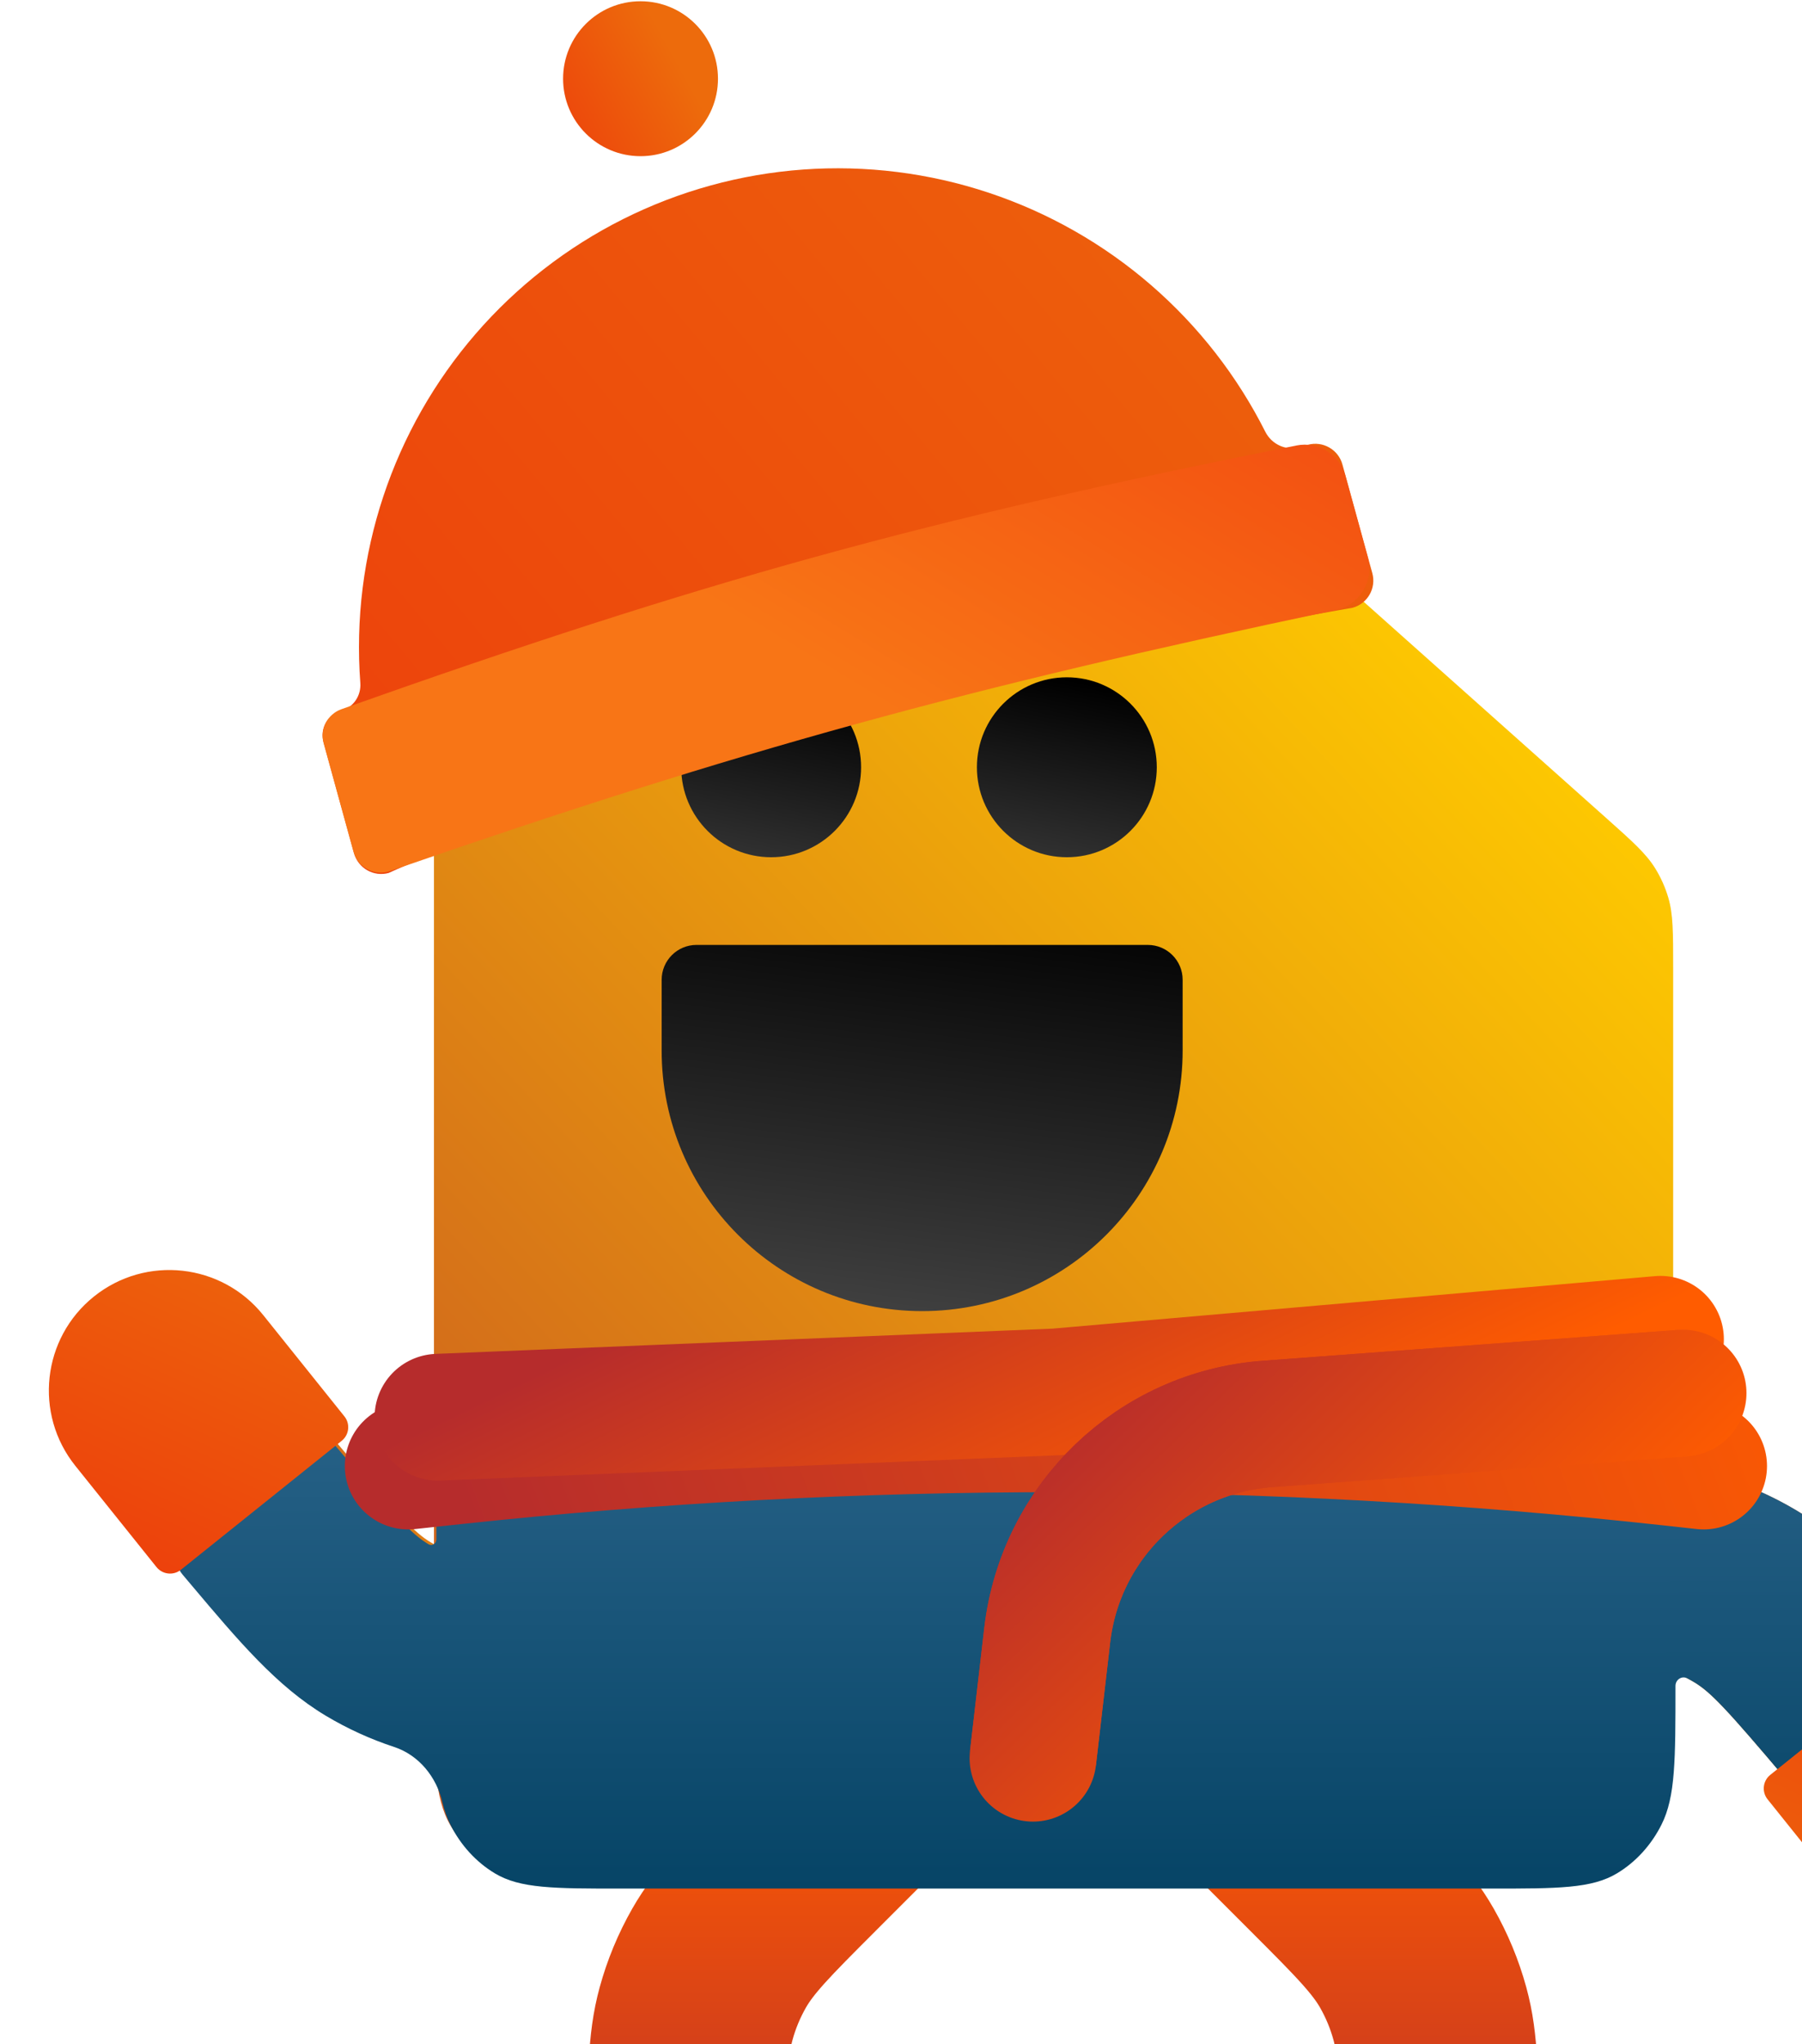 <svg width="649" height="736" viewBox="0 0 649 736" fill="none" xmlns="http://www.w3.org/2000/svg">
<path d="M671.18 617.936L643.684 641.163L671.18 617.936ZM723.481 624.075C736.309 639.261 734.398 661.97 719.212 674.797C704.027 687.625 681.318 685.713 668.491 670.528L723.481 624.075ZM585.978 562.569L586.683 526.583L585.978 562.569ZM628.621 574.797L610.149 605.687L628.621 574.797ZM698.675 594.71L723.481 624.075L668.491 670.528L643.684 641.163L698.675 594.71ZM516.018 542.332C543.206 533.598 564.841 526.156 586.683 526.583L585.274 598.554C578.317 598.418 570.25 600.518 538.035 610.867L516.018 542.332ZM643.684 641.163C621.849 615.314 616.121 609.259 610.149 605.687L647.094 543.906C665.844 555.119 680.247 572.895 698.675 594.71L643.684 641.163ZM586.683 526.583C607.985 527 628.808 532.972 647.094 543.906L610.149 605.687C602.62 601.185 594.045 598.726 585.274 598.554L586.683 526.583Z" fill="url(#paint0_linear_22_3551)"/>
<path d="M435.269 629.291L475.547 669.568C492.486 686.508 500.955 694.977 506.704 705.055C510.294 711.35 513.078 718.071 514.99 725.06C518.052 736.252 518.052 748.229 518.052 772.185V816.452" stroke="url(#paint1_linear_22_3551)" stroke-width="71.985"/>
<path d="M330.412 629.291L290.135 669.568C273.196 686.508 264.726 694.977 258.978 705.055C255.388 711.35 252.604 718.071 250.691 725.06C247.63 736.252 247.63 748.229 247.63 772.185V816.452" stroke="url(#paint2_linear_22_3551)" stroke-width="71.985"/>
<path d="M602.6 348.562C602.6 335.633 602.6 329.169 600.839 323.193C599.74 319.463 598.143 315.899 596.09 312.597C592.801 307.306 587.976 303.004 578.326 294.4L400.084 135.491C391.841 128.142 387.72 124.467 382.955 121.983C379.977 120.431 376.828 119.231 373.572 118.408C368.362 117.091 362.841 117.091 351.797 117.091H267.87C229.724 117.091 210.651 117.091 195.97 124.259C181.814 131.17 170.373 142.612 163.461 156.768C156.293 171.448 156.293 190.521 156.293 228.668V606.012C156.293 633.469 156.293 647.198 162.308 657.368C166.011 663.63 171.236 668.855 177.498 672.558C187.669 678.573 201.397 678.573 228.854 678.573H529.561C557.199 678.573 571.018 678.573 581.255 672.519C587.558 668.791 592.818 663.532 596.545 657.228C602.6 646.991 602.6 633.172 602.6 605.534V348.562Z" fill="url(#paint3_linear_22_3551)"/>
<path d="M425.936 352.786C425.936 345.85 420.313 340.228 413.378 340.228H332.117H250.855C243.92 340.228 238.298 345.85 238.298 352.786V378.263C238.298 430.078 280.302 472.082 332.117 472.082C383.931 472.082 425.936 430.077 425.936 378.263V352.786Z" fill="url(#paint4_linear_22_3551)"/>
<circle r="32.393" transform="matrix(-1 0 0 1 384.231 276.267)" fill="url(#paint5_linear_22_3551)"/>
<circle r="32.393" transform="matrix(-1 0 0 1 277.735 276.267)" fill="url(#paint6_linear_22_3551)"/>
<path d="M41.843 536.982C29.015 521.797 30.927 499.088 46.112 486.26C61.297 473.433 84.006 475.344 96.834 490.529L41.843 536.982ZM179.346 598.488L180.05 562.503L179.346 598.488ZM136.703 586.26L118.23 617.151L136.703 586.26ZM66.649 566.347L41.843 536.982L96.834 490.529L121.64 519.895L66.649 566.347ZM249.306 618.725C222.118 627.459 200.483 634.902 178.641 634.474L180.05 562.503C187.007 562.639 195.074 560.539 227.289 550.19L249.306 618.725ZM121.64 519.895C143.475 545.743 149.203 551.799 155.175 555.37L118.23 617.151C99.481 605.939 85.077 588.163 66.649 566.347L121.64 519.895ZM178.641 634.474C157.34 634.057 136.516 628.086 118.23 617.151L155.175 555.37C162.705 559.872 171.279 562.331 180.05 562.503L178.641 634.474Z" fill="url(#paint7_linear_22_3551)"/>
<path fill-rule="evenodd" clip-rule="evenodd" d="M603.432 517.364C603.432 511.614 599.55 506.652 593.905 505.557C569.89 500.903 499.924 489.831 377.76 489.831C272.927 489.831 202.646 499.505 173.039 504.569C163.693 506.168 157.159 514.314 157.159 523.796V554.33C157.159 555.819 155.588 556.772 154.31 556.008C148.338 552.437 142.609 546.381 120.774 520.533C117.093 516.175 110.581 515.613 106.207 519.275L67.075 552.041C62.579 555.805 62 562.507 65.784 566.986C66.859 568.259 67.921 569.518 68.97 570.763L69.006 570.805C85.927 590.876 99.722 607.239 117.365 617.789C125.146 622.442 133.386 626.196 141.927 629.006C150.868 631.948 157.178 639.784 159.342 648.944C160.04 651.899 160.962 654.518 162.178 656.944C165.886 664.343 171.438 670.432 178.185 674.5C187.313 680.004 199.44 680.004 223.695 680.004H536.897H536.897C561.152 680.004 573.279 680.004 582.407 674.5C589.153 670.432 594.705 664.343 598.414 656.944C603.432 646.932 603.432 633.632 603.432 607.03C603.432 604.786 605.709 603.27 607.696 604.312C608.525 604.747 609.343 605.206 610.149 605.688C616.121 609.259 621.849 615.314 643.684 641.163C647.366 645.521 653.879 646.084 658.253 642.421L697.384 609.657C701.88 605.892 702.459 599.19 698.675 594.71C697.587 593.423 696.514 592.149 695.452 590.891L695.452 590.891C678.531 570.82 664.737 554.457 647.093 543.907C636.725 537.706 625.541 533.102 613.917 530.201C607.936 528.709 603.432 523.528 603.432 517.364Z" fill="url(#paint8_linear_22_3551)"/>
<path d="M455.694 155.437C457.955 159.925 463.017 162.357 467.862 161.025L471.016 160.157C476.417 158.672 482 161.846 483.485 167.247L494.244 206.365C495.729 211.766 492.555 217.349 487.154 218.834C487.154 218.834 379.621 237.25 311.831 255.893C199.592 286.762 139.983 314.314 139.983 314.314C134.582 315.799 128.999 312.625 127.514 307.224L116.499 267.174C115.155 262.288 118.027 257.237 122.913 255.893C127.297 254.688 130.11 250.455 129.77 245.921C128.914 234.521 129.192 223.037 130.617 211.639C133.424 189.171 140.63 167.475 151.822 147.792C163.014 128.108 177.973 110.822 195.846 96.92C213.719 83.017 234.155 72.772 255.987 66.767C277.82 60.763 300.621 59.117 323.089 61.925C345.557 64.733 367.253 71.938 386.936 83.13C406.62 94.322 423.906 109.282 437.808 127.154C444.69 136.001 450.675 145.476 455.694 155.437Z" fill="url(#paint9_linear_22_3551)"/>
<path d="M484.54 171.275C482.428 163.597 474.749 158.845 466.94 160.4C332.676 187.145 253.644 209.008 122.976 255.351C117.971 257.126 115.155 262.479 116.563 267.599L127.328 306.742C128.884 312.4 134.929 315.55 140.474 313.631C267.994 269.514 346.935 247.935 481.045 219.665C489.637 217.854 494.964 209.177 492.635 200.711L484.54 171.275Z" fill="url(#paint10_linear_22_3551)"/>
<circle r="27.892" transform="matrix(-1 0 0 1 230.69 28.344)" fill="url(#paint11_linear_22_3551)"/>
<path d="M613.574 527.865L601.921 526.585C456.22 510.582 309.213 510.417 163.476 526.095L147.016 527.865" stroke="url(#paint12_linear_22_3551)" stroke-width="45.642" stroke-linecap="round"/>
<path d="M598.039 482.224L380.5 501.172L157.73 510.29" stroke="url(#paint13_linear_22_3551)" stroke-width="45.642" stroke-linecap="round"/>
<path d="M606.176 501.603L456.417 512.72C415.18 515.781 381.924 547.691 377.161 588.767L372.026 633.067" stroke="url(#paint14_linear_22_3551)" stroke-width="45.642" stroke-linecap="round"/>
<path d="M606.176 501.603L456.417 512.72C415.18 515.781 381.924 547.691 377.161 588.767L372.026 633.067" stroke="url(#paint15_linear_22_3551)" stroke-width="45.642"/>
<path d="M94.812 473.528C79.828 454.839 52.53 451.836 33.841 466.82C15.152 481.804 12.148 509.101 27.132 527.79L56.359 564.245C58.521 566.941 62.459 567.374 65.155 565.213L123.071 518.779C125.767 516.617 126.201 512.679 124.039 509.983L94.812 473.528Z" fill="url(#paint16_linear_22_3551)"/>
<path d="M665.83 684.319C680.814 703.008 708.112 706.012 726.801 691.028C745.49 676.044 748.494 648.746 733.51 630.057L704.282 593.602C702.121 590.906 698.183 590.473 695.487 592.635L637.57 639.069C634.874 641.23 634.441 645.168 636.603 647.864L665.83 684.319Z" fill="url(#paint17_linear_22_3551)"/>
<defs>
<linearGradient id="paint0_linear_22_3551" x1="543.366" y1="656.467" x2="758.624" y2="605.738" gradientUnits="userSpaceOnUse">
<stop stop-color="#EEA60B" stop-opacity="0"/>
<stop offset="0.252" stop-color="#E28C12"/>
<stop offset="0.537" stop-color="#D0641D"/>
<stop offset="1" stop-color="#B62C2C"/>
</linearGradient>
<linearGradient id="paint1_linear_22_3551" x1="476.66" y1="629.291" x2="476.66" y2="816.452" gradientUnits="userSpaceOnUse">
<stop stop-color="#FF5C00"/>
<stop offset="1" stop-color="#B62C2C"/>
</linearGradient>
<linearGradient id="paint2_linear_22_3551" x1="289.021" y1="629.291" x2="289.021" y2="816.452" gradientUnits="userSpaceOnUse">
<stop stop-color="#FF5C00"/>
<stop offset="1" stop-color="#B62C2C"/>
</linearGradient>
<linearGradient id="paint3_linear_22_3551" x1="513.852" y1="193.16" x2="-61.739" y2="735.788" gradientUnits="userSpaceOnUse">
<stop stop-color="#FFCC00"/>
<stop offset="1" stop-color="#B62C2C"/>
</linearGradient>
<linearGradient id="paint4_linear_22_3551" x1="379.026" y1="322.248" x2="356.484" y2="509.239" gradientUnits="userSpaceOnUse">
<stop/>
<stop offset="1" stop-color="#4D4D4D"/>
</linearGradient>
<linearGradient id="paint5_linear_22_3551" x1="21.18" y1="-35.633" x2="39.864" y2="63.377" gradientUnits="userSpaceOnUse">
<stop/>
<stop offset="1" stop-color="#4D4D4D"/>
</linearGradient>
<linearGradient id="paint6_linear_22_3551" x1="21.18" y1="-35.633" x2="39.864" y2="63.377" gradientUnits="userSpaceOnUse">
<stop/>
<stop offset="1" stop-color="#4D4D4D"/>
</linearGradient>
<linearGradient id="paint7_linear_22_3551" x1="212.941" y1="502.509" x2="6.799" y2="554.706" gradientUnits="userSpaceOnUse">
<stop stop-color="#EEA60B" stop-opacity="0"/>
<stop offset="0.292" stop-color="#E28212"/>
<stop offset="0.537" stop-color="#D0641D"/>
<stop offset="1" stop-color="#B62C2C"/>
</linearGradient>
<linearGradient id="paint8_linear_22_3551" x1="498.669" y1="680.004" x2="498.552" y2="489.828" gradientUnits="userSpaceOnUse">
<stop stop-color="#064466"/>
<stop offset="1" stop-color="#2B658B"/>
</linearGradient>
<linearGradient id="paint9_linear_22_3551" x1="-322.079" y1="603.935" x2="496.933" y2="-75.618" gradientUnits="userSpaceOnUse">
<stop offset="0.18" stop-color="#ED270C"/>
<stop offset="0.999" stop-color="#ED6B0C"/>
</linearGradient>
<linearGradient id="paint10_linear_22_3551" x1="283.939" y1="233.73" x2="468.671" y2="-71.25" gradientUnits="userSpaceOnUse">
<stop stop-color="#F87516"/>
<stop offset="1" stop-color="#ED270C"/>
</linearGradient>
<linearGradient id="paint11_linear_22_3551" x1="73.663" y1="60.837" x2="-21.443" y2="8.27" gradientUnits="userSpaceOnUse">
<stop offset="0.18" stop-color="#ED270C"/>
<stop offset="0.999" stop-color="#ED6B0C"/>
</linearGradient>
<linearGradient id="paint12_linear_22_3551" x1="651.609" y1="434.047" x2="192.657" y2="609.006" gradientUnits="userSpaceOnUse">
<stop stop-color="#FF5C00"/>
<stop offset="1" stop-color="#B62C2C"/>
</linearGradient>
<linearGradient id="paint13_linear_22_3551" x1="525.082" y1="506.184" x2="457.477" y2="366.565" gradientUnits="userSpaceOnUse">
<stop stop-color="#FF5C00"/>
<stop offset="1" stop-color="#B62C2C"/>
</linearGradient>
<linearGradient id="paint14_linear_22_3551" x1="619.076" y1="532.085" x2="492.428" y2="401.648" gradientUnits="userSpaceOnUse">
<stop stop-color="#FF5C00"/>
<stop offset="1" stop-color="#B62C2C"/>
</linearGradient>
<linearGradient id="paint15_linear_22_3551" x1="619.076" y1="532.085" x2="492.428" y2="401.648" gradientUnits="userSpaceOnUse">
<stop stop-color="#FF5C00"/>
<stop offset="1" stop-color="#B62C2C"/>
</linearGradient>
<linearGradient id="paint16_linear_22_3551" x1="50.513" y1="717.546" x2="168.661" y2="460.015" gradientUnits="userSpaceOnUse">
<stop offset="0.18" stop-color="#ED270C"/>
<stop offset="0.999" stop-color="#ED6B0C"/>
</linearGradient>
<linearGradient id="paint17_linear_22_3551" x1="710.129" y1="440.302" x2="591.98" y2="697.833" gradientUnits="userSpaceOnUse">
<stop offset="0.18" stop-color="#ED270C"/>
<stop offset="0.999" stop-color="#ED6B0C"/>
</linearGradient>
</defs>
</svg>

